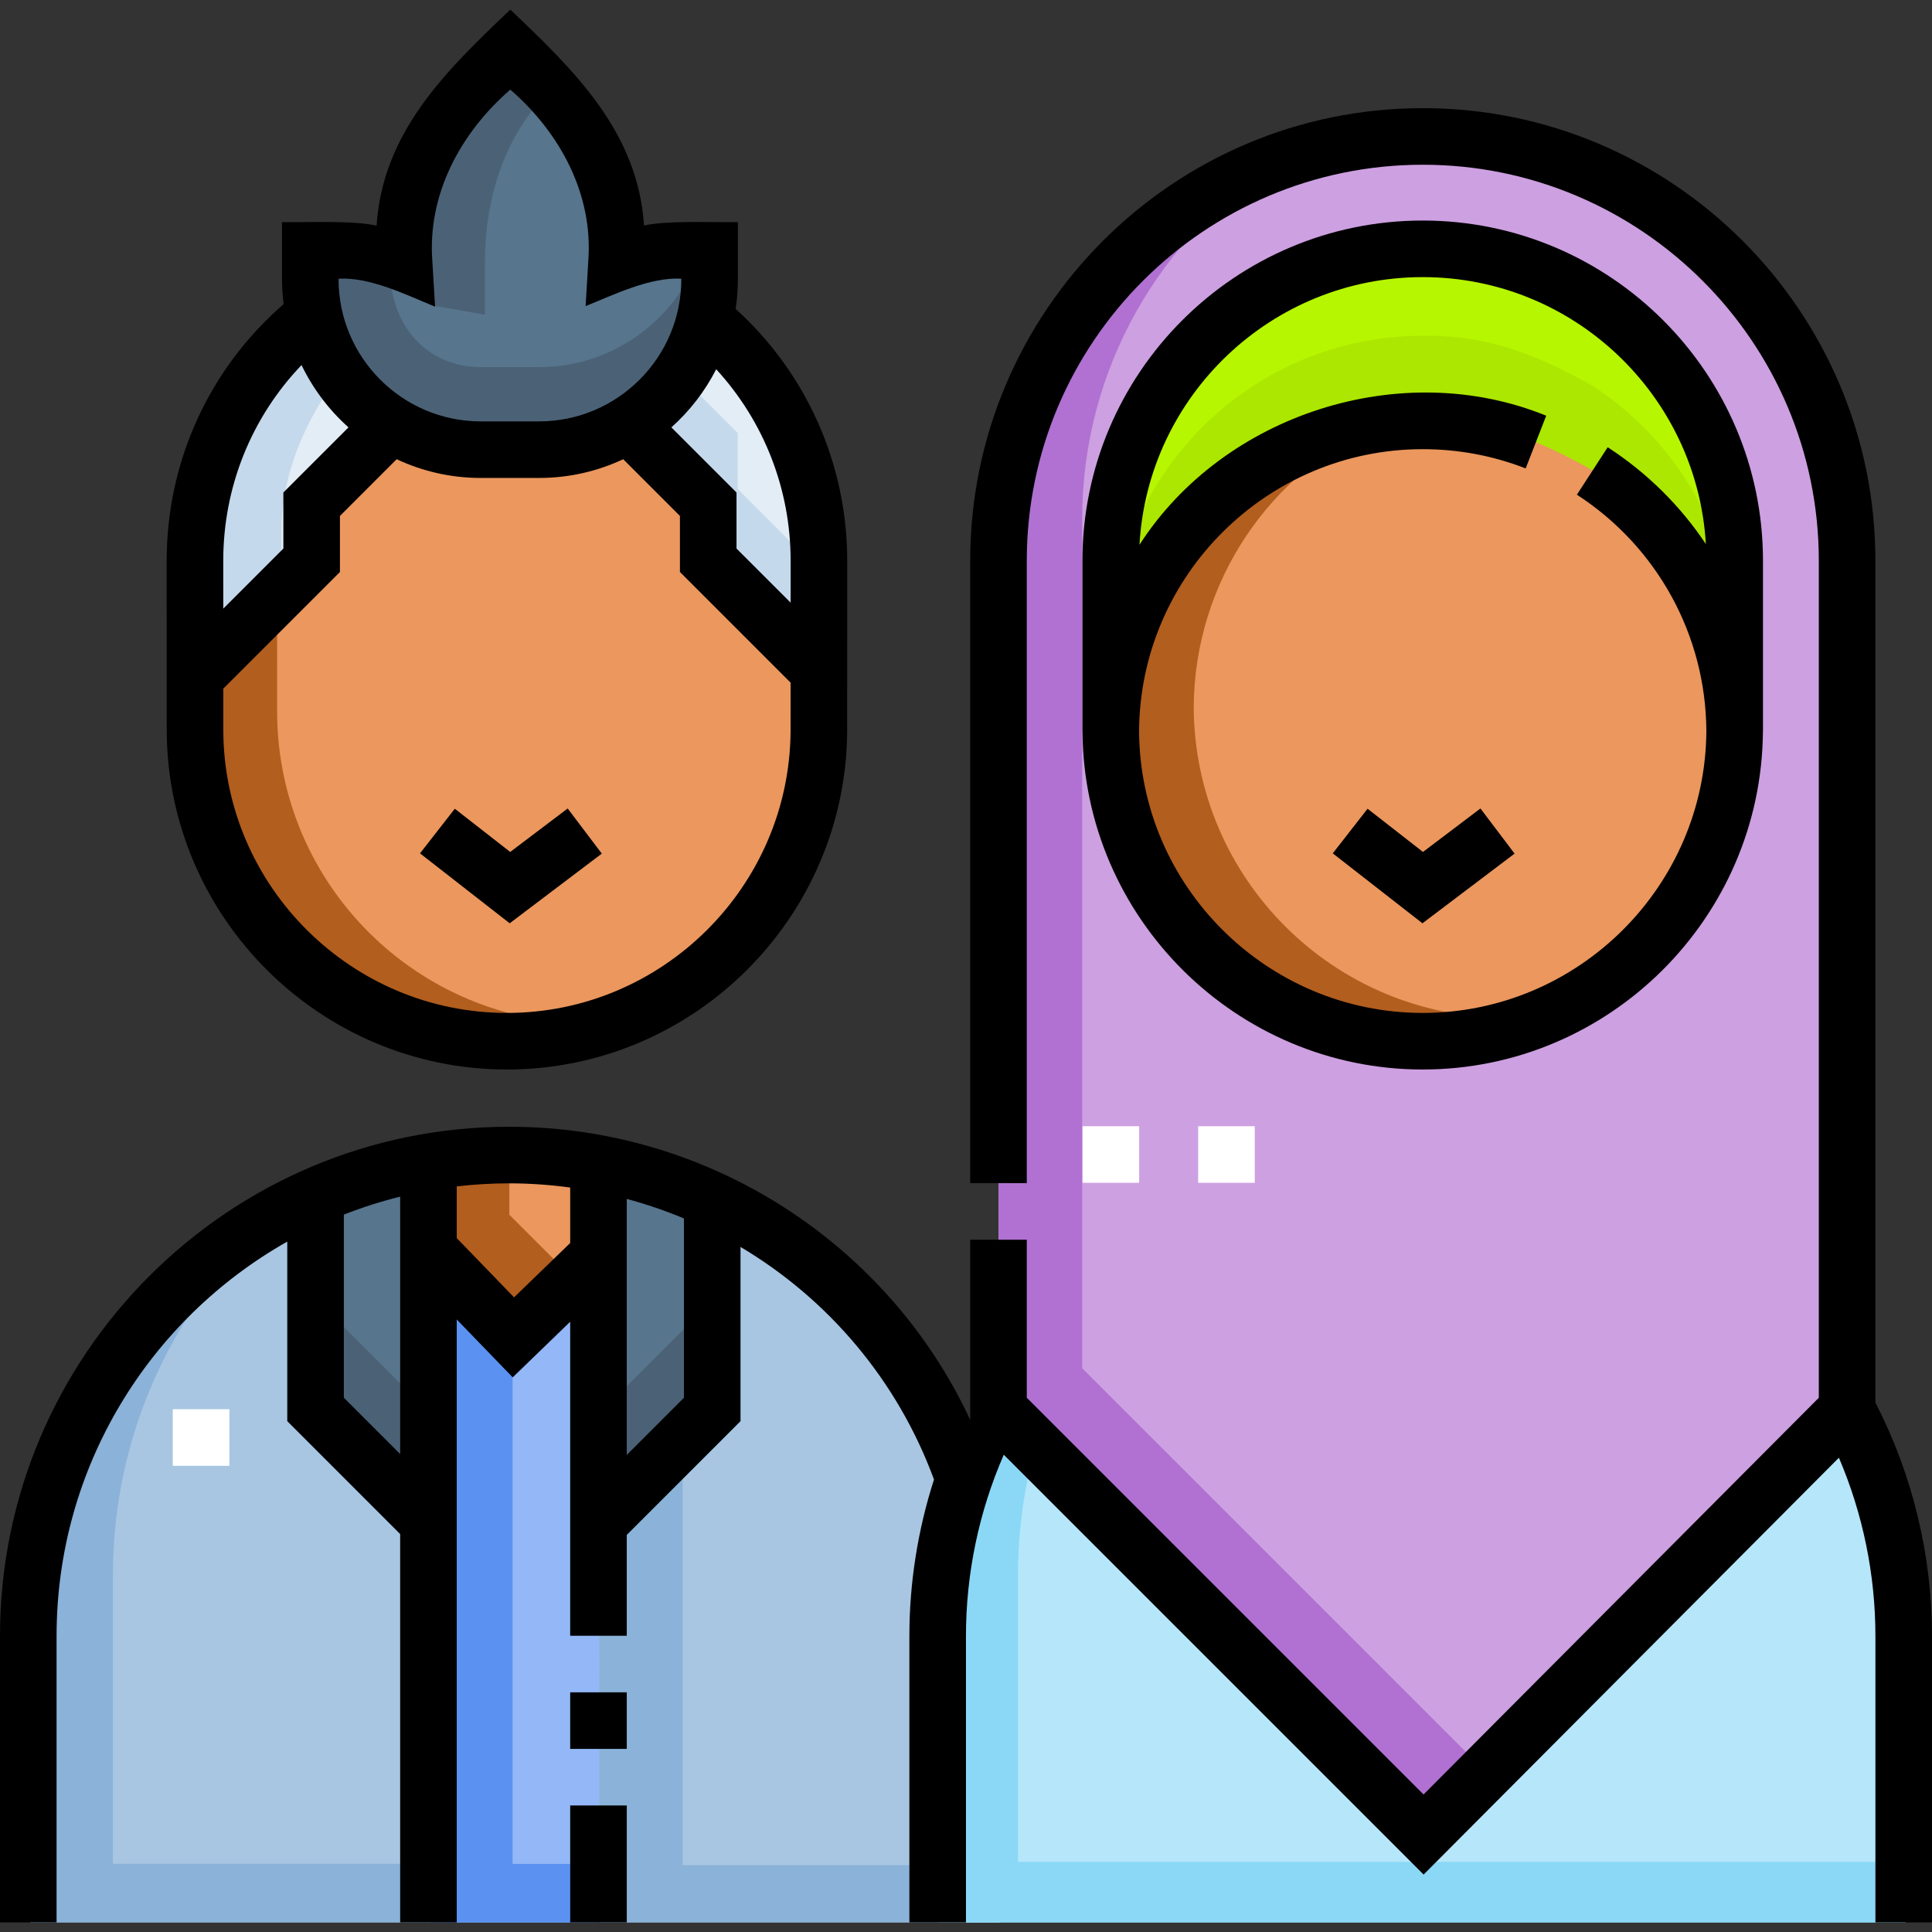 <svg id="Capa_1" enable-background="new 0 0 512 512" height="512" viewBox="0 0 512 512" width="512" xmlns="http://www.w3.org/2000/svg"><rect x="0" y="0" width="512" height="512" fill="#333333" stroke="none"/><g><g><g><g><path d="m158.561 509.456h-45.08v-181h45.08l8.703 127.5z" fill="#94b7f7"/></g><g><path d="m158.843 307.159c60.203 10.203 106.048 62.602 106.048 125.71v76.587h-106.094z" fill="#a8c6e2"/></g><g><path d="m180.912 494.28v-181.293c-7.085-2.573-14.462-4.538-22.069-5.828l-.046 202.296h106.094v-15.175z" fill="#8bb2d8"/></g><g><path d="m489.98 373.45-113.241 112.134-113.241-112.134c-9.576 17.898-15.006 38.348-15.006 60.066v75.939h256.494v-75.939c0-21.717-5.43-42.167-15.006-60.066z" fill="#b6e6fa"/></g><g><g><path d="m269.777 493.424v-75.939c0-11.566 1.554-22.767 4.44-33.42l-10.719-10.615c-9.576 17.898-15.006 38.348-15.006 60.066v75.939h256.494v-16.032h-235.209z" fill="#8ad8f6"/></g></g><g><path d="m377.112 35.945c-62.129 0-112.495 50.366-112.495 112.495v225.016l112.705 112.705 112.284-112.705v-225.016c0-62.129-50.365-112.495-112.494-112.495z" fill="#cda0e1"/></g><g><path d="m286.783 362.587v-225.016c0-39.961 20.838-75.051 52.239-95.008-43.382 15.61-74.405 57.118-74.405 105.876v225.016l112.705 112.705 16.487-16.548z" fill="#b071d2"/></g><g><path d="m135.846 493.956v-165.5h-22.364v181h45.079v-15.5z" fill="#5b92f2"/></g><g><path d="m114.083 307.159c-60.203 10.203-106.048 62.603-106.048 125.71v76.587h106.094z" fill="#a8c6e2"/></g><g><path d="m29.927 493.919v-76.587c0-38.121 16.733-72.329 43.25-95.695-38.875 21.843-65.142 63.467-65.142 111.232v76.587h106.094l-.004-15.537z" fill="#8bb2d8"/></g><g><path d="m84.198 316.622v56.186l30.16 30.16-.275-95.809z" fill="#57758d"/></g><g><path d="m84.198 344.723v28.085l30.16 30.16-.081-28.166z" fill="#4b6276"/></g><g><path d="m188.728 316.622v56.186l-30.16 30.16.275-95.809z" fill="#57758d"/></g><g><path d="m188.728 344.723v28.085l-30.16 30.16.081-28.166z" fill="#4b6276"/></g><g><path d="m113.482 332.182 22.546 22.547 22.54-22.54-.007-24.11h-45.08z" fill="#eb975d"/></g><g><path d="m134.983 321.922v-13.843h-21.501v24.103l22.546 22.547 15.881-15.881z" fill="#b25e1e"/></g><g><path d="m186.733 84.486-103.547-1.072c-19.248 15.145-31.609 38.65-31.609 65.042l.012 45.138c.26 45.46 37.182 82.234 82.703 82.234 45.521 0 82.443-36.774 82.703-82.234l.012-45.138c0-25.777-11.791-48.8-30.274-63.97z" fill="#eb975d"/></g><g><path d="m156.144 271.232c-45.521 0-82.443-36.774-82.703-82.234l-.012-45.138c0-23.767 10.028-45.19 26.079-60.277l-16.322-.169c-19.248 15.145-31.609 38.65-31.609 65.042l.012 45.138c.26 45.46 37.182 82.234 82.703 82.234 9.799 0 19.195-1.713 27.917-4.841-2.005.146-4.022.245-6.065.245z" fill="#b25e1e"/></g><g><path d="m166.535 112.334 21.121 21.121v14.857l30.143 30.143v-37.898c0-25.085-18.566-49.884-35.574-60.137z" fill="#e3edf6"/></g><g><path d="m195.508 129.613v-14.856l-20.221-20.221-8.752 17.798 21.122 21.122v14.856l30.143 30.144v-26.55z" fill="#c5d9ec"/></g><g><path d="m103.635 112.334-21.121 21.121v14.857l-30.144 30.144v-37.898c0-25.085 18.566-49.884 35.574-60.137z" fill="#e3edf6"/></g><g><path d="m74.583 140.558c0-17.307 8.839-34.476 19.905-46.828l-6.544-13.309c-17.009 10.253-35.574 35.053-35.574 60.137v37.897l22.213-22.213z" fill="#c5d9ec"/></g><g><path d="m180.387 66.157c-6.032 0-11.784 1.191-17.045 3.335.97-16.455-4.82-33.233-17.392-45.805l-10.765-10.765-10.765 10.765c-12.593 12.593-18.379 29.406-17.386 45.887-5.317-2.198-11.141-3.417-17.252-3.417h-7.63v7.63c0 24.964 20.238 45.202 45.202 45.202h15.461c24.964 0 45.202-20.238 45.202-45.202v-7.63z" fill="#57758d"/></g><g><g><path d="m128.517 83.414v-13.84c0-16.48 4.793-33.293 17.386-45.887l.023-.023-10.741-10.741-10.765 10.765c-11.724 11.724-17.541 27.105-17.488 42.47l8.241 14.884z" fill="#4b6276"/></g><g><path d="m185.772 66.157c-5.917 18.072-22.907 31.13-42.956 31.13h-15.461c-.147 0-.293-.001-.44-.002-15.819-.362-24.948-13.942-23.28-28.947-6.588-2.352-14.419-2.275-21.482-2.181-3.054 27.407 16.839 53.045 45.203 52.832 2.177-.029 16.611.094 18.471-.11 23.559-1.551 42.192-21.14 42.192-45.091v-7.63h-2.247z" fill="#4b6276"/></g></g><g><path d="m377.091 65.741c-45.682 0-82.715 37.033-82.715 82.715v44.657l165.418.48c.001-.161.012-.319.012-.48v-44.657c0-45.682-37.033-82.715-82.715-82.715z" fill="#b6f600"/></g><g><path d="m422.05 102.264c-14.524-8.165-27.64-13.485-44.96-13.277-45.521 0-82.443 36.774-82.703 82.234.26 45.46 37.182 82.234 82.703 82.234 45.521 0 82.443-36.774 82.703-82.234-.165-28.902-15.15-54.295-37.743-68.957z" fill="#abe700"/></g><g><path d="m422.05 124.636c-14.524-8.165-27.64-13.485-44.96-13.277-45.521 0-82.443 36.774-82.703 82.234.26 45.46 37.182 82.234 82.703 82.234 45.521 0 82.443-36.774 82.703-82.234-.165-28.902-15.15-54.294-37.743-68.957z" fill="#eb975d"/></g><g><path d="m399.048 269.7c-45.521 0-82.443-36.774-82.703-82.234.193-33.721 20.567-62.646 49.651-75.345-40.276 5.403-71.37 39.772-71.609 81.473.26 45.46 37.182 82.234 82.703 82.234 11.755 0 22.927-2.469 33.052-6.889-3.631.486-7.33.761-11.094.761z" fill="#b25e1e"/></g><g><path d="m286.888 298.456h15v15h-15z" fill="#fff"/></g><g><path d="m317.525 298.456h15v15h-15z" fill="#fff"/></g><g><path d="m45.785 373.456h15v15h-15z" fill="#fff"/></g></g></g><g><path d="m134.345 283.43c49.433 0 89.879-40.217 90.163-89.692l.013-45.119c0-25.586-10.724-49.666-29.567-66.764.387-2.569.59-5.197.59-7.871v-15.124c-6.469.123-18.65-.492-24.867.903-1.639-24.841-18.454-41.059-35.438-57.218-17.006 16.178-33.815 32.402-35.44 57.254-6.25-1.439-18.561-.816-25.066-.939v15.123c0 2.239.157 4.44.429 6.606-19.748 17.16-30.99 41.703-30.99 68.031l.013 45.158c.28 49.434 40.727 89.652 90.16 89.652zm0-14.994c-41.213 0-74.933-33.53-75.168-74.703l-.003-11.24 30.913-30.914v-14.85l15.033-15.033c6.775 3.178 14.327 4.964 22.291 4.964h15.454c7.965 0 15.517-1.786 22.291-4.964l15.034 15.033v14.85l29.328 29.33-.004 12.783c-.235 41.214-33.956 74.744-75.169 74.744zm75.182-119.82-.003 11.095-14.341-14.341v-14.85l-17.261-17.261c4.853-4.337 8.894-9.558 11.88-15.407 12.64 13.781 19.725 31.777 19.725 50.764zm-119.802-74.763c8.397-.465 17.991 4.317 25.578 7.421l-.72-11.953c-1.378-17.815 7.474-34.134 20.655-45.573 13.16 11.423 22.012 27.714 20.66 45.501l-.699 11.871c7.549-3.04 17.034-7.715 25.351-7.267.075 20.824-16.86 37.819-37.685 37.815h-15.454c-20.826.004-37.761-16.991-37.686-37.815zm-9.815 22.893c3.031 6.3 7.285 11.903 12.444 16.513l-17.26 17.261v14.85l-15.926 15.925-.003-12.677c-.001-19.574 7.452-37.971 20.745-51.872z"/><path d="m135.211 225.775-14.684-11.452-9.221 11.823 23.766 18.535 24.413-18.468-9.045-11.957z"/><path d="m467.194 193.793h.003c.007-.179.012-.357.012-.537v-44.637c0-49.722-40.452-90.174-90.174-90.174s-90.175 40.452-90.175 90.174v44.637c0 .18.005.359.013.526.285 49.433 40.73 89.649 90.163 89.649 49.398-.001 89.821-40.165 90.158-89.638zm-165.329-.014c.235-41.214 33.956-74.744 75.169-74.744 9.417 0 18.596 1.717 27.284 5.103l5.445-13.97c-38.285-15.607-85.411-.525-107.792 34.205 2.209-39.488 35.033-70.935 75.064-70.935 39.964 0 72.734 31.348 75.039 70.744-6.72-10.071-15.505-18.837-26.018-25.66l-8.162 12.576c21.339 13.849 34.165 37.281 34.31 62.595-.235 41.214-33.955 74.744-75.168 74.744s-74.936-33.531-75.171-74.658z"/><path d="m496.996 371.687v-223.085c0-66.136-53.805-119.941-119.941-119.941-66.135 0-119.94 53.805-119.94 119.941v164.942h14.993v-164.942c0-57.868 47.079-104.947 104.947-104.947s104.948 47.079 104.948 104.947v221.818l-104.747 105.139-105.148-105.147v-41.875h-14.993v47.744c-21.822-46.894-69.469-77.701-122.168-77.678-74.41.001-134.947 60.538-134.947 134.948v75.905h14.993v-75.905c0-44.784 24.673-83.908 61.137-104.51v47.581l29.917 29.918v102.916h14.993v-159.783l14.835 15.341 15.231-14.737v83.214h14.994v-26.721l30.146-30.147v-46.171c23.171 13.773 41.559 35.251 51.274 61.638-4.292 13.34-6.523 27.362-6.523 41.461v75.905h14.993v-75.905c0-16.549 3.453-32.972 10.023-48.031l111.262 111.262 110.056-110.469c6.346 14.841 9.675 30.98 9.675 47.237v75.905h14.994v-75.905c0-21.52-5.192-42.862-15.004-61.863zm-405.873-1.275v-48.525c4.83-1.902 9.814-3.493 14.924-4.762v68.211zm45.106-26.602-15.188-15.706v-13.696c4.565-.53 9.204-.811 13.908-.811 5.461 0 10.853.392 16.159 1.112v14.706zm45.023 26.602-15.152 15.152v-67.839c5.183 1.394 10.245 3.122 15.152 5.176z"/><path d="m392.332 214.256-15.228 11.519-14.685-11.452-9.221 11.823 23.767 18.535 24.412-18.468z"/><path d="m151.107 478.47h14.993v30.986h-14.993z"/><path d="m151.107 448.483h14.993v14.993h-14.993z"/></g></g></svg>